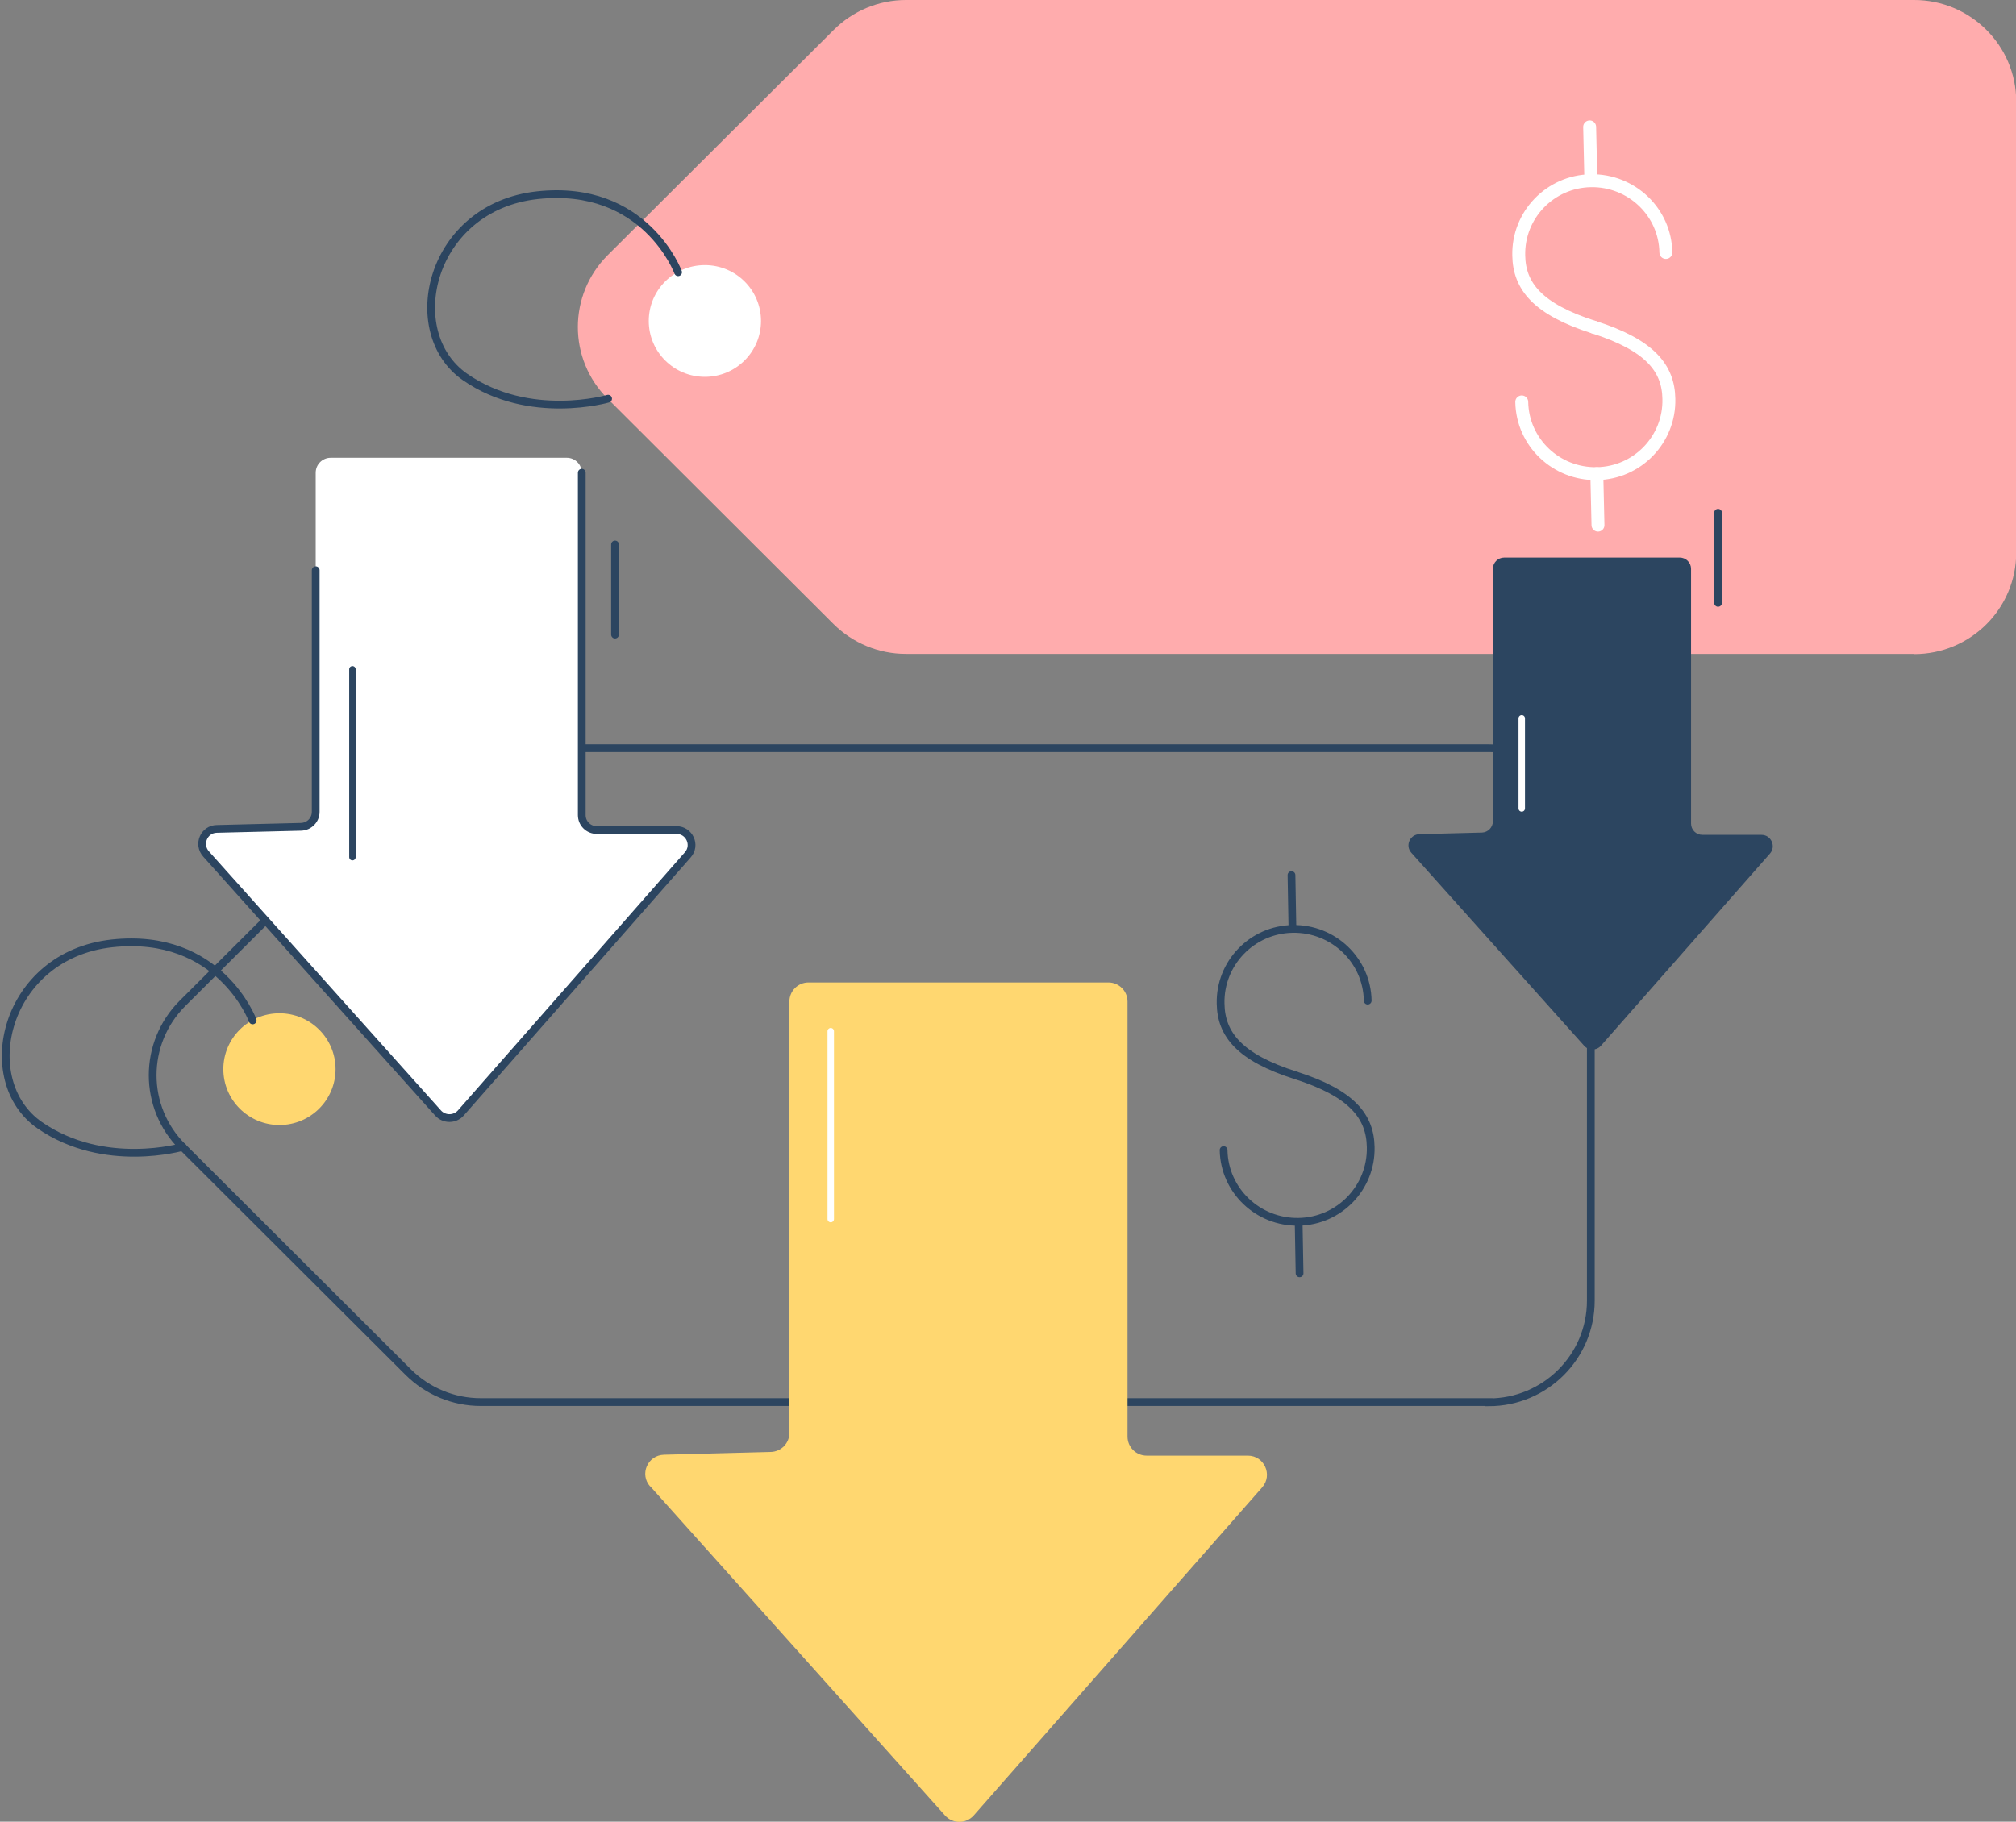 <?xml version="1.0" encoding="UTF-8"?>
<svg xmlns="http://www.w3.org/2000/svg" width="156" height="141" viewBox="0 0 156 141" fill="none">
  <rect x="0" y="0" width="156" height="141" fill="#808080" stroke="none"/>
  <g clip-path="url(#clip0_782_1201)">
    <path d="M148.101 50.613H70.092C68.001 50.613 65.981 49.776 64.498 48.299L47.02 30.859C43.946 27.798 43.946 22.833 47.02 19.754L64.516 2.314C65.999 0.836 68.001 0 70.11 0H148.119C152.479 0 156.018 3.524 156.018 7.866V42.764C156.018 47.107 152.479 50.63 148.119 50.63L148.101 50.613Z" fill="#FFACAD"></path>
    <path d="M123.331 25.324C127.691 26.712 129.103 28.51 129.139 30.877C129.21 34.009 126.708 36.607 123.563 36.66C120.418 36.714 117.808 34.24 117.755 31.108" stroke="white" stroke-miterlimit="10" stroke-linecap="round"></path>
    <path d="M123.331 25.324C118.971 23.936 117.559 22.139 117.523 19.772C117.451 16.64 119.953 14.041 123.099 13.988C126.244 13.934 128.853 16.408 128.907 19.54" stroke="white" stroke-miterlimit="10" stroke-linecap="round"></path>
    <path d="M123.009 9.823L123.099 13.792" stroke="white" stroke-miterlimit="10" stroke-linecap="round"></path>
    <path d="M123.563 36.66L123.653 40.647" stroke="white" stroke-miterlimit="10" stroke-linecap="round"></path>
    <path d="M54.544 29.168C56.942 29.168 58.887 27.232 58.887 24.843C58.887 22.455 56.942 20.519 54.544 20.519C52.145 20.519 50.201 22.455 50.201 24.843C50.201 27.232 52.145 29.168 54.544 29.168Z" fill="white"></path>
    <path d="M52.471 21.071C52.471 21.071 49.933 14.201 41.587 15.109C33.241 16.017 31.007 25.733 35.993 29.186C40.98 32.638 47.056 30.859 47.056 30.859" stroke="#2C4560" stroke-width="0.6" stroke-miterlimit="10" stroke-linecap="round"></path>
    <path d="M115.199 108.522H37.191C35.099 108.522 33.08 107.685 31.597 106.208L14.118 88.768C11.044 85.707 11.044 80.742 14.118 77.663L31.597 60.223C33.08 58.746 35.082 57.909 37.191 57.909H115.199C119.56 57.909 123.099 61.433 123.099 65.775V100.674C123.099 105.016 119.56 108.54 115.199 108.54V108.522Z" stroke="#2C4560" stroke-width="0.6" stroke-miterlimit="10" stroke-linecap="round"></path>
    <path d="M100.259 83.233C104.62 84.621 106.031 86.419 106.067 88.786C106.139 91.918 103.637 94.516 100.491 94.569C97.346 94.623 94.737 92.149 94.683 89.017" stroke="#2C4560" stroke-width="0.6" stroke-miterlimit="10" stroke-linecap="round"></path>
    <path d="M100.259 83.233C95.898 81.845 94.487 80.048 94.451 77.681C94.379 74.549 96.881 71.951 100.027 71.897C103.172 71.844 105.781 74.317 105.835 77.45" stroke="#2C4560" stroke-width="0.6" stroke-miterlimit="10" stroke-linecap="round"></path>
    <path d="M99.937 67.733L100.008 71.719" stroke="#2C4560" stroke-width="0.6" stroke-miterlimit="10" stroke-linecap="round"></path>
    <path d="M100.491 94.587L100.563 98.556" stroke="#2C4560" stroke-width="0.6" stroke-miterlimit="10" stroke-linecap="round"></path>
    <path d="M21.625 87.077C24.023 87.077 25.967 85.141 25.967 82.753C25.967 80.364 24.023 78.428 21.625 78.428C19.226 78.428 17.282 80.364 17.282 82.753C17.282 85.141 19.226 87.077 21.625 87.077Z" fill="#FFD770"></path>
    <path d="M19.551 78.98C19.551 78.98 17.014 72.111 8.668 73.018C0.322 73.926 -1.912 83.643 3.074 87.095C8.06 90.547 14.136 88.768 14.136 88.768" stroke="#2C4560" stroke-width="0.6" stroke-miterlimit="10" stroke-linecap="round"></path>
    <path d="M50.308 115.035L73.13 140.519C73.72 141.178 74.756 141.178 75.346 140.519L97.668 115.124C98.508 114.163 97.829 112.668 96.56 112.668H88.732C87.91 112.668 87.249 112.01 87.249 111.191V77.521C87.249 76.702 86.587 76.043 85.765 76.043H62.568C61.746 76.043 61.085 76.702 61.085 77.521V110.906C61.085 111.707 60.441 112.366 59.637 112.383L51.381 112.597C50.112 112.633 49.468 114.11 50.308 115.053V115.035Z" fill="#FFD770"></path>
    <path d="M109.213 66.006L122.58 80.938C122.92 81.329 123.545 81.329 123.885 80.938L136.967 66.06C137.449 65.508 137.056 64.618 136.306 64.618H131.731C131.248 64.618 130.855 64.227 130.855 63.746V44.028C130.855 43.547 130.462 43.156 129.979 43.156H116.397C115.914 43.156 115.521 43.547 115.521 44.028V63.568C115.521 64.031 115.146 64.423 114.681 64.44L109.838 64.565C109.105 64.583 108.712 65.455 109.213 66.006Z" fill="#2C4560"></path>
    <path d="M15.941 66.095L33.902 86.152C34.367 86.668 35.189 86.668 35.654 86.152L53.221 66.167C53.883 65.419 53.346 64.245 52.346 64.245H46.18C45.536 64.245 45.018 63.728 45.018 63.088V36.589C45.018 35.949 44.5 35.432 43.857 35.432H25.592C24.949 35.432 24.43 35.949 24.43 36.589V62.856C24.43 63.479 23.93 63.995 23.287 64.013L16.781 64.173C15.78 64.191 15.28 65.366 15.941 66.113V66.095Z" fill="white"></path>
    <path d="M24.43 44.135V62.839C24.43 63.462 23.93 63.978 23.287 63.995L16.781 64.156C15.78 64.173 15.28 65.348 15.941 66.095L33.902 86.152C34.367 86.668 35.189 86.668 35.654 86.152L53.221 66.166C53.883 65.419 53.346 64.245 52.346 64.245H46.18C45.536 64.245 45.018 63.728 45.018 63.088V36.589" stroke="#2C4560" stroke-width="0.6" stroke-miterlimit="10" stroke-linecap="round"></path>
    <path d="M47.592 49.118V42.142" stroke="#2C4560" stroke-width="0.6" stroke-miterlimit="10" stroke-linecap="round"></path>
    <path d="M117.755 62.572V55.596" stroke="white" stroke-width="0.5" stroke-miterlimit="10" stroke-linecap="round"></path>
    <path d="M132.946 46.662V39.686" stroke="#2C4560" stroke-width="0.6" stroke-miterlimit="10" stroke-linecap="round"></path>
    <path d="M27.272 66.344V51.805" stroke="#2C4560" stroke-width="0.5" stroke-miterlimit="10" stroke-linecap="round"></path>
    <path d="M64.284 94.356V79.816" stroke="white" stroke-width="0.5" stroke-miterlimit="10" stroke-linecap="round"></path>
  </g>
  <defs>
    <clipPath id="clip0_782_1201">
      <rect width="156" height="141" fill="white"></rect>
    </clipPath>
  </defs>
</svg>
